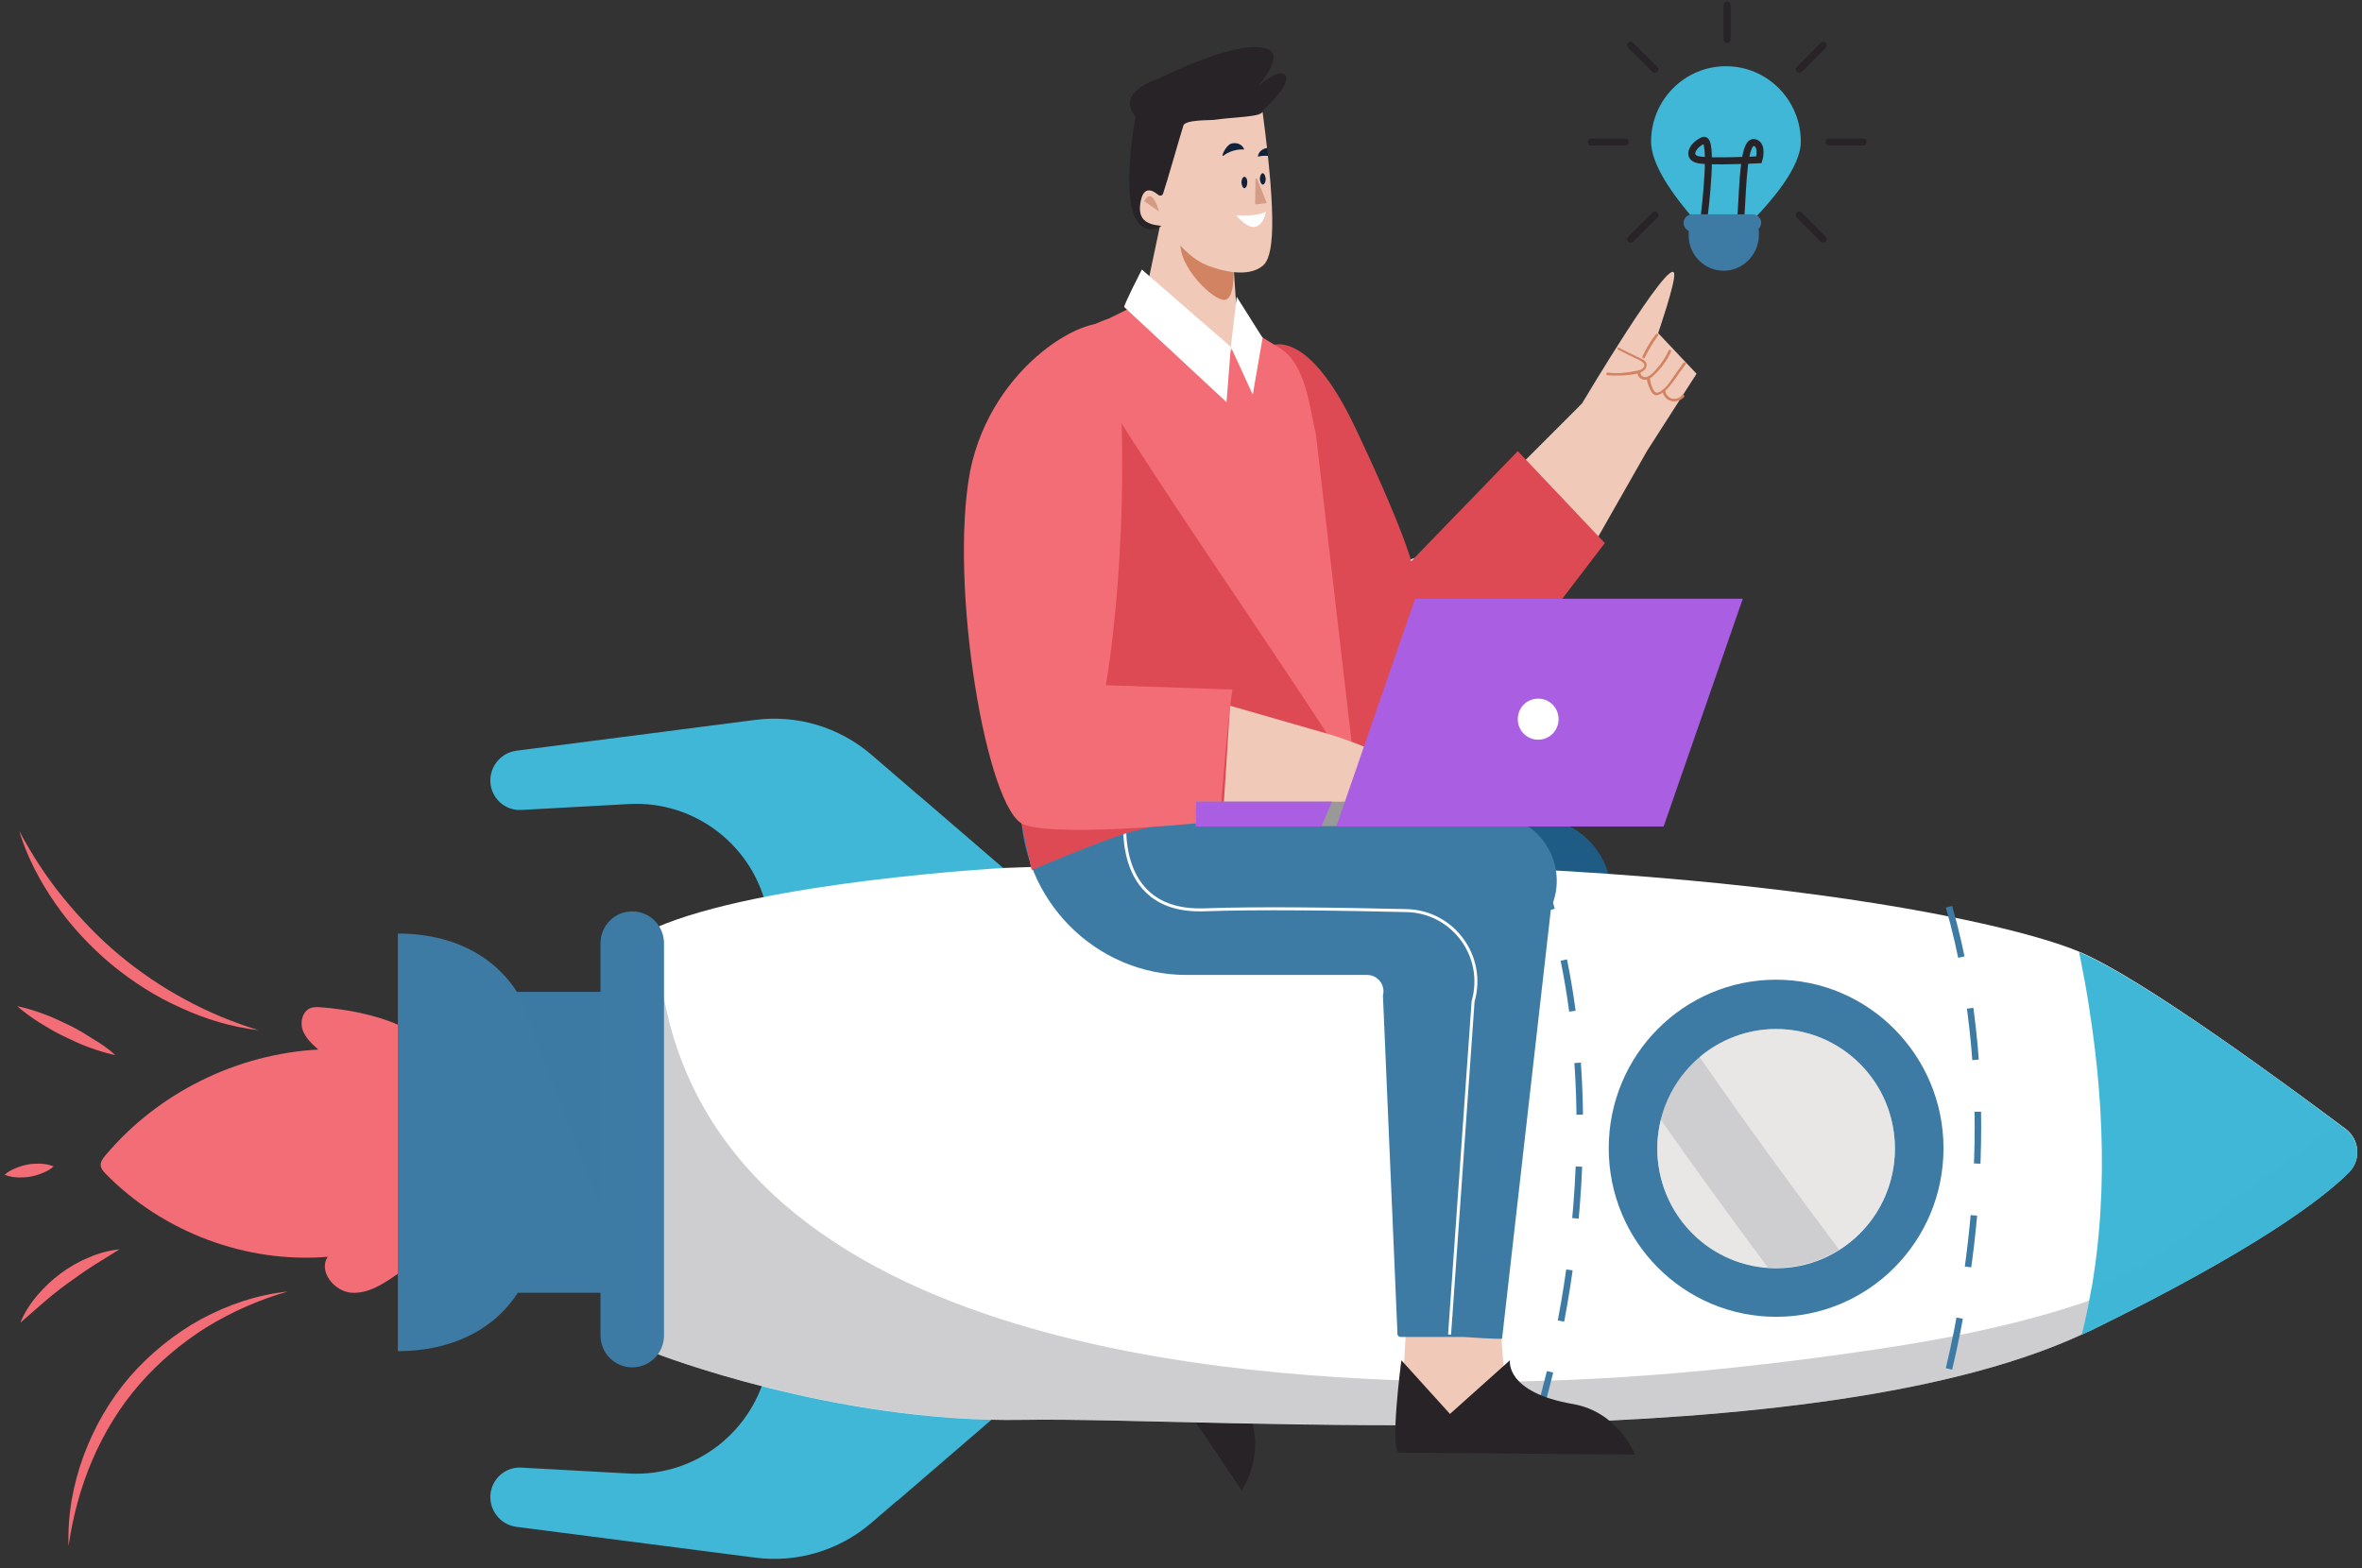 <svg width="253" height="168" viewBox="0 0 253 168" fill="none" xmlns="http://www.w3.org/2000/svg">
<rect x="0" y="0" width="253" height="168" fill="#333333" stroke="none"/>
<path d="M132.637 142.73L137.004 137.739L130.663 130.084L126.339 134.018L124.491 141.419L132.637 142.73Z" fill="#F0C9B9"/>
<path d="M127.052 133.214C127.052 133.214 118.276 137.739 118.822 138.67L133.014 159.689C133.014 159.689 135.744 155.629 133.644 151.146C130.495 144.337 133.644 142.899 133.644 142.899L125.288 140.827L127.052 133.214Z" fill="#272327"/>
<path d="M152.455 94.939C153.043 95.912 128.396 130.169 128.396 130.169C131.041 134.229 134.946 139.939 134.946 139.939C135.03 140.065 135.156 140.108 135.282 140.108C135.282 140.108 163.036 116.889 171.895 98.999C171.979 98.83 172.063 98.618 172.147 98.365C173.827 93.459 170.426 88.299 165.345 87.664L141.58 87.834" fill="#1F5C85"/>
<path d="M151.573 59.92C151.573 59.92 142.588 63.346 146.451 68.421C148.844 71.551 154.555 86.396 159.803 93.839C163.162 98.534 162.658 105.005 158.627 109.107L133.267 136.936" stroke="white" stroke-width="0.32" stroke-miterlimit="10"/>
<path d="M55.379 106.273H66.421V138.501H55.421H55.463C52.733 142.73 47.989 144.76 42.614 144.76V100.014C47.989 100.014 52.649 102.044 55.379 106.273Z" fill="#3D7BA5"/>
<path d="M42.613 109.784C40.262 108.726 36.945 108.092 34.384 107.923C34.006 107.88 33.586 107.88 33.25 108.007C32.41 108.346 32.116 109.488 32.41 110.333C32.704 111.179 33.418 111.856 34.09 112.448C25.398 112.913 16.959 117.058 11.332 123.74C11.038 124.079 10.744 124.459 10.786 124.882C10.828 125.221 11.08 125.517 11.332 125.77C17.462 132.03 26.406 135.371 35.097 134.652C34.09 136.217 35.769 138.331 37.617 138.501C39.464 138.627 41.102 137.528 42.613 136.471" fill="#F26D76"/>
<path d="M30.815 138.374C27.708 139.262 24.769 140.573 22.082 142.222C19.395 143.914 16.959 145.987 14.902 148.355C12.844 150.723 11.165 153.472 9.905 156.391C8.646 159.309 7.806 162.439 7.344 165.653C7.218 162.396 7.806 159.097 8.939 156.01C10.073 152.923 11.753 150.004 13.894 147.509C16.078 145.014 18.681 142.899 21.536 141.334C24.433 139.769 27.582 138.712 30.815 138.374Z" fill="#F26D76"/>
<path d="M27.707 110.376C24.81 110.037 21.997 109.192 19.352 107.965C16.665 106.781 14.187 105.174 11.92 103.313C9.653 101.41 7.637 99.253 5.958 96.842C4.278 94.431 2.893 91.809 2.053 89.018C3.438 91.598 4.992 94.008 6.797 96.208C8.603 98.407 10.576 100.479 12.76 102.298C14.943 104.116 17.294 105.723 19.814 107.077C22.291 108.43 24.936 109.53 27.707 110.376Z" fill="#F26D76"/>
<path d="M12.341 113.04C11.333 112.829 10.409 112.533 9.486 112.194C8.562 111.856 7.68 111.433 6.798 111.01C5.917 110.587 5.077 110.08 4.237 109.572C3.397 109.022 2.6 108.472 1.844 107.796C2.851 108.007 3.775 108.303 4.699 108.642C5.623 108.98 6.504 109.403 7.386 109.826C8.268 110.249 9.108 110.756 9.947 111.306C10.745 111.771 11.585 112.321 12.341 113.04Z" fill="#F26D76"/>
<path d="M5.749 124.967C5.371 125.305 4.951 125.517 4.531 125.686C4.111 125.855 3.691 125.982 3.229 126.066C2.809 126.151 2.347 126.151 1.886 126.151C1.424 126.109 0.962 126.066 0.5 125.855C0.878 125.517 1.298 125.305 1.718 125.136C2.138 124.967 2.557 124.84 3.019 124.755C3.439 124.671 3.901 124.671 4.363 124.671C4.783 124.713 5.245 124.755 5.749 124.967Z" fill="#F26D76"/>
<path d="M12.803 133.848L9.947 135.625C9.024 136.217 8.142 136.851 7.26 137.486C6.378 138.12 5.539 138.797 4.699 139.516L2.18 141.715C2.6 140.658 3.229 139.685 3.985 138.797C4.741 137.908 5.581 137.105 6.504 136.428C7.428 135.752 8.436 135.159 9.486 134.737C10.535 134.271 11.627 133.975 12.803 133.848Z" fill="#F26D76"/>
<path opacity="0.5" d="M63.776 127.97C60.921 120.907 55.421 106.273 55.421 106.273H66.422V134.483C65.498 132.368 64.658 130.169 63.776 127.97Z" fill="#3D7BA5"/>
<path d="M107.485 93.036L93.335 80.855C89.892 77.895 85.357 76.541 80.864 77.133L55.294 80.432C53.488 80.686 52.27 82.378 52.564 84.154C52.858 85.761 54.244 86.861 55.839 86.776L67.386 86.142C74.482 85.761 80.78 90.667 82.208 97.645L107.485 93.036Z" fill="#40B7D6"/>
<path d="M107.485 150.977L93.335 163.157C89.892 166.118 85.357 167.471 80.864 166.879L55.294 163.58C53.488 163.327 52.27 161.635 52.564 159.859C52.858 158.251 54.244 157.152 55.839 157.236L67.386 157.871C74.482 158.251 80.78 153.345 82.208 146.367L107.485 150.977Z" fill="#40B7D6"/>
<g opacity="0.5">
<path d="M98.458 85.254L107.486 93.036L82.251 97.688C81.957 96.292 81.495 95.023 80.865 93.839C86.786 91.09 92.664 88.257 98.458 85.254Z" fill="#40B7D6"/>
<path d="M91.32 157.49C87.919 154.826 84.602 152.119 81.243 149.455C81.705 148.482 82.041 147.424 82.293 146.325L107.528 150.977L96.107 160.831C94.385 159.563 92.58 158.505 91.32 157.49Z" fill="#40B7D6"/>
</g>
<path d="M70.158 144.971C70.158 144.971 89.347 152.5 109.627 152.119C129.907 151.781 194.989 156.771 224.129 142.434C241.512 133.891 248.65 128.519 251.589 125.601C252.932 124.29 252.765 122.091 251.253 120.949C245.249 116.466 229.545 104.835 222.701 101.959C214.177 98.365 177.522 90.16 107.486 92.993C107.486 92.993 81.537 94.431 70.158 99.422V144.971Z" fill="white"/>
<path opacity="0.37" d="M201.077 144.549C215.017 142.476 229.419 139.05 241.008 130.592C241.512 130.253 241.848 129.831 242.1 129.365C245.543 127.208 248.944 125.009 252.429 122.895C252.597 123.867 252.345 124.882 251.589 125.601C248.65 128.519 241.512 133.891 224.129 142.434C194.989 156.771 129.907 151.738 109.627 152.119C89.347 152.457 70.158 144.971 70.158 144.971L70.368 99.126C70.872 143.787 130.915 147.382 152.917 147.974C168.998 148.397 185.164 146.917 201.077 144.549Z" fill="#7A7B82"/>
<path d="M223.751 107.796C223.457 105.85 223.079 103.905 222.701 102.002C229.545 104.878 245.291 116.466 251.253 120.991C252.765 122.133 252.891 124.332 251.589 125.644C248.65 128.562 241.512 133.933 224.129 142.476C223.751 142.645 223.373 142.815 222.995 142.984C225.85 131.565 225.598 119.426 223.751 107.796Z" fill="#40B7D6"/>
<path opacity="0.5" d="M236.934 130.296C241.385 126.912 246.004 123.74 250.412 120.357C250.706 120.568 251 120.78 251.252 120.991C252.764 122.133 252.89 124.332 251.588 125.644C248.649 128.562 241.511 133.933 224.128 142.476C223.75 142.645 223.372 142.815 222.994 142.984C223.414 141.377 223.708 139.727 224.002 138.078C228.705 136.301 232.903 133.383 236.934 130.296Z" fill="#40B7D6"/>
<path d="M64.321 101.071V143.068C64.321 144.971 65.833 146.494 67.722 146.494C69.612 146.494 71.123 144.971 71.123 143.068V101.071C71.123 99.168 69.612 97.645 67.722 97.645C65.833 97.645 64.321 99.168 64.321 101.071Z" fill="#3D7BA5"/>
<path d="M190.244 104.962C180.335 104.962 172.315 113.04 172.315 123.021C172.315 133.003 180.335 141.08 190.244 141.08C200.154 141.08 208.173 133.003 208.173 123.021C208.173 113.082 200.154 104.962 190.244 104.962ZM190.244 110.249C197.256 110.249 202.967 115.958 202.967 123.064C202.967 130.127 197.298 135.878 190.244 135.878C183.232 135.878 177.522 130.169 177.522 123.064C177.522 115.958 183.232 110.249 190.244 110.249Z" fill="#3D7BA5"/>
<path opacity="0.37" d="M190.244 135.836C197.27 135.836 202.966 130.099 202.966 123.021C202.966 115.944 197.27 110.207 190.244 110.207C183.218 110.207 177.521 115.944 177.521 123.021C177.521 130.099 183.218 135.836 190.244 135.836Z" fill="#7A7B82"/>
<g opacity="0.6">
<path d="M189.361 135.794C182.769 135.329 177.521 129.788 177.521 123.021C177.521 121.964 177.646 120.949 177.898 119.976C181.635 125.305 185.456 130.55 189.361 135.794Z" fill="#FAF9F4"/>
<path d="M182.055 113.252C184.28 111.391 187.135 110.249 190.242 110.249C197.254 110.249 202.965 115.958 202.965 123.064C202.965 127.631 200.571 131.649 197.002 133.891C191.88 127.082 186.883 120.23 182.055 113.252Z" fill="#FAF9F4"/>
</g>
<path d="M205.485 121.837C206.157 121.837 206.703 122.387 206.703 123.064C206.703 123.74 206.157 124.29 205.485 124.29C204.813 124.29 204.268 123.74 204.268 123.064C204.268 122.387 204.813 121.837 205.485 121.837Z" stroke="#3D7BA5" stroke-width="0.348" stroke-miterlimit="10"/>
<path d="M174.96 121.837C175.632 121.837 176.178 122.387 176.178 123.064C176.178 123.74 175.632 124.29 174.96 124.29C174.288 124.29 173.742 123.74 173.742 123.064C173.742 122.387 174.288 121.837 174.96 121.837Z" stroke="#3D7BA5" stroke-width="0.348" stroke-miterlimit="10"/>
<path d="M200.153 111.306C200.615 110.841 201.413 110.841 201.875 111.306C202.336 111.771 202.336 112.575 201.875 113.04C201.413 113.505 200.615 113.505 200.153 113.04C199.691 112.533 199.691 111.771 200.153 111.306Z" stroke="#3D7BA5" stroke-width="0.348" stroke-miterlimit="10"/>
<path d="M178.571 133.045C179.033 132.58 179.831 132.58 180.293 133.045C180.754 133.51 180.754 134.314 180.293 134.779C179.831 135.244 179.033 135.244 178.571 134.779C178.109 134.314 178.109 133.51 178.571 133.045Z" stroke="#3D7BA5" stroke-width="0.348" stroke-miterlimit="10"/>
<path d="M189.026 107.669C189.026 106.992 189.572 106.443 190.244 106.443C190.916 106.443 191.462 106.992 191.462 107.669C191.462 108.346 190.916 108.895 190.244 108.895C189.572 108.895 189.026 108.346 189.026 107.669Z" stroke="#3D7BA5" stroke-width="0.348" stroke-miterlimit="10"/>
<path d="M189.026 138.416C189.026 137.739 189.572 137.19 190.244 137.19C190.916 137.19 191.462 137.739 191.462 138.416C191.462 139.093 190.916 139.643 190.244 139.643C189.572 139.643 189.026 139.093 189.026 138.416Z" stroke="#3D7BA5" stroke-width="0.348" stroke-miterlimit="10"/>
<path d="M178.571 113.04C178.109 112.575 178.109 111.771 178.571 111.306C179.033 110.841 179.831 110.841 180.293 111.306C180.754 111.771 180.754 112.575 180.293 113.04C179.831 113.505 179.075 113.505 178.571 113.04Z" stroke="#3D7BA5" stroke-width="0.348" stroke-miterlimit="10"/>
<path d="M200.153 134.779C199.691 134.314 199.691 133.51 200.153 133.045C200.615 132.58 201.413 132.58 201.875 133.045C202.336 133.51 202.336 134.314 201.875 134.779C201.413 135.244 200.657 135.244 200.153 134.779Z" stroke="#3D7BA5" stroke-width="0.348" stroke-miterlimit="10"/>
<path d="M164.548 152.33C164.548 152.33 174.709 122.049 165.052 93.755" stroke="#3D7BA5" stroke-width="0.696" stroke-miterlimit="10" stroke-dasharray="5.56 5.56"/>
<path d="M208.761 146.663C211.028 137.147 214.429 116.973 208.761 97.138" stroke="#3D7BA5" stroke-width="0.696" stroke-miterlimit="10" stroke-dasharray="5.56 5.56"/>
<path d="M157.283 152.33C157.283 152.33 167.444 122.049 157.787 93.755" stroke="#3D7BA5" stroke-width="0.696" stroke-miterlimit="10" stroke-dasharray="5.56 5.56"/>
<path d="M161.063 146.494L160.56 139.939L150.692 140.827L150.356 146.748L155.353 152.5L161.063 146.494Z" fill="#F0C9B9"/>
<path d="M150.104 145.733C150.104 145.733 148.802 155.545 149.894 155.629L175.129 155.841C175.129 155.841 173.366 151.273 168.495 150.427C161.147 149.158 161.735 145.733 161.735 145.733L155.311 151.485L150.104 145.733Z" fill="#272327"/>
<path d="M109.332 86.396C109.332 96.377 117.31 104.455 127.093 104.455H146.45C147.583 104.455 148.423 105.554 148.129 106.654L149.683 142.815C149.641 143.026 149.809 143.237 150.019 143.237H156.737C156.863 143.237 160.809 143.533 160.893 143.407L166.142 97.223C168.157 92.655 164.924 87.453 159.97 87.368L109.332 86.396Z" fill="#3D7BA5"/>
<path d="M120.585 86.903C120.585 86.903 118.821 97.815 128.982 97.476C134.609 97.265 143.72 97.392 150.69 97.561C155.645 97.688 159.172 102.467 157.786 107.288L155.267 142.984" stroke="white" stroke-width="0.32" stroke-miterlimit="10"/>
<path d="M176.431 48.29L181.722 40.042L177.607 35.686C177.607 35.686 179.496 30.23 179.328 29.3C178.909 27.312 169.461 43.214 169.461 43.214L162.617 50.066L170.847 58.102L176.431 48.29Z" fill="#F0C9B9"/>
<path d="M173.324 37.462C173.912 37.759 174.5 38.055 175.088 38.351C175.465 38.52 176.557 38.901 175.969 39.45C175.759 39.662 175.465 39.704 175.172 39.746C174.836 39.831 174.5 39.873 174.122 39.916C173.492 40 172.82 40 172.19 39.916C172.022 39.916 172.022 40.169 172.19 40.212C172.988 40.254 173.744 40.254 174.5 40.169C174.878 40.127 175.214 40.085 175.549 39.958C175.843 39.873 176.095 39.746 176.263 39.493C176.389 39.281 176.431 38.985 176.263 38.774C176.095 38.52 175.801 38.435 175.549 38.308C174.836 37.97 174.122 37.632 173.408 37.251C173.324 37.124 173.156 37.378 173.324 37.462Z" fill="#D18362"/>
<path d="M177.356 35.813C176.81 36.532 176.306 37.336 175.928 38.181C175.844 38.351 176.096 38.478 176.18 38.308C176.6 37.462 177.062 36.701 177.608 35.94C177.734 35.813 177.482 35.686 177.356 35.813Z" fill="#D18362"/>
<path d="M175.424 39.831C175.34 40.254 175.633 40.592 176.053 40.677C176.515 40.761 176.935 40.423 177.229 40.127C177.943 39.45 178.573 38.604 178.993 37.674C179.077 37.505 178.825 37.378 178.741 37.547C178.405 38.266 177.943 38.985 177.397 39.577C177.145 39.873 176.851 40.169 176.515 40.339C176.347 40.423 176.137 40.423 175.969 40.339C175.801 40.254 175.717 40.085 175.717 39.916C175.759 39.746 175.466 39.662 175.424 39.831Z" fill="#D18362"/>
<path d="M176.39 40.592C176.432 40.888 176.516 41.184 176.642 41.48C176.726 41.692 176.852 41.988 177.02 42.157C177.398 42.58 177.943 42.199 178.321 41.903C178.741 41.565 179.035 41.1 179.371 40.677C179.749 40.127 180.127 39.577 180.547 39.027C180.673 38.858 180.421 38.731 180.295 38.9C179.959 39.366 179.665 39.789 179.329 40.254C179.035 40.677 178.783 41.1 178.447 41.438C178.195 41.692 177.565 42.326 177.23 41.946C176.936 41.565 176.768 41.015 176.726 40.508C176.642 40.338 176.348 40.423 176.39 40.592Z" fill="#D18362"/>
<path d="M178.069 41.903C178.153 42.411 178.531 42.834 178.993 42.961C179.497 43.087 180.043 42.918 180.379 42.538C180.505 42.411 180.295 42.199 180.169 42.326C179.917 42.665 179.497 42.791 179.077 42.707C178.699 42.58 178.405 42.242 178.363 41.861C178.363 41.776 178.237 41.734 178.195 41.776C178.069 41.734 178.069 41.819 178.069 41.903Z" fill="#D18362"/>
<path d="M144.436 85.55C144.436 85.55 137.844 39.873 136.164 37.04C136.164 37.04 140.069 34.967 145.233 45.964C150.44 56.96 151.154 60.132 151.154 60.132L162.575 48.332L171.896 58.186L151.154 85.338L145.066 86.015" fill="#DE4A54"/>
<path d="M118.782 34.121C118.782 34.121 106.563 38.055 105.01 50.108C103.456 62.162 110.51 93.162 110.51 93.162C110.51 93.162 117.984 89.991 121.049 89.102C125.626 87.834 129.027 87.791 132.26 87.707L145.696 87.453L140.951 46.556C140.238 43.468 139.86 39.027 137.089 37.293L132.386 34.417L123.065 32.007L118.782 34.121Z" fill="#F26D76"/>
<path d="M146.116 85.169C142.589 78.022 114.583 38.985 115.045 35.898C111.308 38.055 105.975 42.453 105.01 50.151C103.456 62.204 110.51 93.205 110.51 93.205C110.51 93.205 117.984 90.033 121.049 89.145C125.626 87.876 129.027 87.834 132.26 87.749L147.502 87.622C147.88 87.284 146.284 85.507 146.116 85.169Z" fill="#DE4A54"/>
<path d="M131.756 75.611L142.631 78.741C142.631 78.741 153.086 81.87 155.941 86.776L131.084 86.1L131.756 75.611Z" fill="#F0C9B9"/>
<path d="M119.537 34.925C116.766 33.149 106.227 39.07 103.918 50.447C101.608 62.627 105.681 86.861 109.67 88.341C113.617 89.821 130.664 87.96 130.664 87.96C130.664 87.96 131.462 77.176 132.008 73.877L118.445 73.412C118.445 73.412 121.511 56.706 119.537 34.925Z" fill="#F26D76"/>
<path d="M150.356 85.888H128.103V88.51H150.356V85.888Z" fill="#999999"/>
<path d="M128.103 85.888H142.672L141.539 88.552H128.103V85.888Z" fill="#AA5EE1"/>
<path d="M178.194 88.552H143.134L151.573 64.149H186.675L178.194 88.552Z" fill="#AA5EE1"/>
<path d="M166.942 77.049C166.942 75.822 165.976 74.85 164.759 74.85C163.541 74.85 162.575 75.822 162.575 77.049C162.575 78.275 163.541 79.248 164.759 79.248C165.976 79.248 166.942 78.275 166.942 77.049Z" fill="white"/>
<path d="M124.492 23.041L122.687 31.584L125.962 35.306C131.042 40.804 131.756 37.166 132.68 36.701L132.008 26.678L127.263 24.775L124.492 23.041Z" fill="#F0C9B9"/>
<path d="M127.305 24.775L132.05 27.397C132.05 27.397 132.554 32.007 131.168 32.134C130.034 32.261 126.046 28.539 126.465 25.705" fill="#D18362"/>
<path d="M124.449 24.183C124.449 24.183 123.819 20.63 124.617 21.645L126.716 13.694C126.716 13.694 128.06 15.216 129.362 16.147C130.663 17.035 133.686 16.527 134.484 16.189C135.282 15.851 134.946 12.129 134.946 12.129C134.946 12.129 138.263 9.211 137.717 8.153C137.171 7.096 134.736 9.253 134.736 9.253C134.736 9.253 137.381 6.25 136.038 5.404C133.392 3.713 124.155 8.407 124.155 8.407C124.155 8.407 119.368 9.803 121.636 12.51C121.636 12.51 119.074 25.705 123.903 24.479" fill="#272327"/>
<path d="M135.24 12.002C136.835 23.971 136.374 27.524 135.282 28.454C133.686 29.808 130.789 29.004 129.362 28.454C127.052 27.566 125.415 25.071 124.911 24.352C124.659 23.971 121.72 24.605 122.14 21.814C122.434 19.742 123.525 20.418 124.071 20.884C124.239 21.011 124.491 20.968 124.575 20.757C124.995 19.53 126.296 14.92 126.758 13.44C126.968 12.806 129.739 12.89 129.991 12.848C132.385 12.51 134.568 12.552 135.156 12.087L135.24 12.002Z" fill="#F0C9B9"/>
<path d="M135.575 22.702C135.575 22.702 134.693 23.21 132.426 23.083C132.426 23.083 133.685 24.648 134.567 24.267C135.449 23.929 135.575 22.702 135.575 22.702Z" fill="white"/>
<path d="M122.559 21.56L124.154 22.66C124.154 22.66 123.44 19.869 122.559 21.56Z" fill="#D49C85"/>
<path d="M133.602 19.53C133.602 19.869 133.476 20.122 133.308 20.165C133.14 20.165 133.014 19.911 132.972 19.573C132.972 19.234 133.098 18.98 133.266 18.938C133.476 18.938 133.602 19.192 133.602 19.53Z" fill="#13223B"/>
<path d="M135.575 19.15C135.575 19.488 135.449 19.742 135.281 19.784C135.113 19.784 134.987 19.53 134.945 19.192C134.945 18.854 135.071 18.6 135.239 18.558C135.407 18.558 135.533 18.811 135.575 19.15Z" fill="#13223B"/>
<path d="M131.083 16.654C130.663 16.993 131.293 15.555 131.88 15.386C132.468 15.216 133.098 15.47 133.266 16.02C133.224 16.02 132.09 15.893 131.083 16.654Z" fill="#13223B"/>
<path d="M135.827 16.697C135.197 16.654 134.735 16.781 134.735 16.781C134.777 16.274 135.239 15.893 135.785 15.851" fill="#13223B"/>
<path d="M134.651 19.15L135.659 21.687C135.659 21.73 135.659 21.772 135.617 21.772L134.525 21.899C134.483 21.899 134.441 21.856 134.441 21.814L134.483 19.15C134.525 19.107 134.609 19.107 134.651 19.15Z" fill="#D49C85"/>
<path d="M120.417 32.895C120.417 32.556 122.306 28.877 122.306 28.877L131.838 37.166L131.376 43.087L120.417 32.895Z" fill="white"/>
<path d="M131.838 37.166L132.468 31.795L135.239 36.194L134.189 42.284L131.838 37.166Z" fill="white"/>
<path d="M192.89 15.174C192.89 10.733 189.321 7.096 184.87 7.096C180.462 7.096 176.851 10.691 176.851 15.174C176.851 19.615 184.492 26.636 184.492 26.636C184.492 26.636 192.89 19.657 192.89 15.174Z" fill="#40B7D6"/>
<path d="M182.562 22.998C182.562 22.998 183.611 14.54 182.436 15.047C181.26 15.555 180.63 16.866 181.932 17.12C183.233 17.373 188.398 17.12 188.398 17.12C188.398 17.12 188.86 15.639 188.02 15.301C186.718 14.793 186.718 19.742 186.467 23.252" stroke="#272327" stroke-width="0.75" stroke-miterlimit="10"/>
<path d="M187.726 24.817H181.26C180.756 24.817 180.336 24.394 180.336 23.886C180.336 23.379 180.756 22.956 181.26 22.956H187.726C188.23 22.956 188.65 23.379 188.65 23.886C188.608 24.394 188.23 24.817 187.726 24.817Z" fill="#3D7BA5"/>
<path d="M184.619 29.004C182.561 29.004 180.882 27.312 180.882 25.24V24.605H188.398V25.24C188.356 27.312 186.676 29.004 184.619 29.004Z" fill="#3D7BA5"/>
<path d="M170.427 15.216H174.08" stroke="#272327" stroke-width="0.75" stroke-miterlimit="10" stroke-linecap="round"/>
<path d="M195.913 15.216H199.566" stroke="#272327" stroke-width="0.75" stroke-miterlimit="10" stroke-linecap="round"/>
<path d="M174.667 4.855L177.27 7.434" stroke="#272327" stroke-width="0.75" stroke-miterlimit="10" stroke-linecap="round"/>
<path d="M192.722 23.041L195.283 25.62" stroke="#272327" stroke-width="0.75" stroke-miterlimit="10" stroke-linecap="round"/>
<path d="M184.996 0.541V4.22" stroke="#272327" stroke-width="0.75" stroke-miterlimit="10" stroke-linecap="round"/>
<path d="M195.282 4.855L192.721 7.434" stroke="#272327" stroke-width="0.75" stroke-miterlimit="10" stroke-linecap="round"/>
<path d="M177.27 23.041L174.667 25.62" stroke="#272327" stroke-width="0.75" stroke-miterlimit="10" stroke-linecap="round"/>
</svg>
